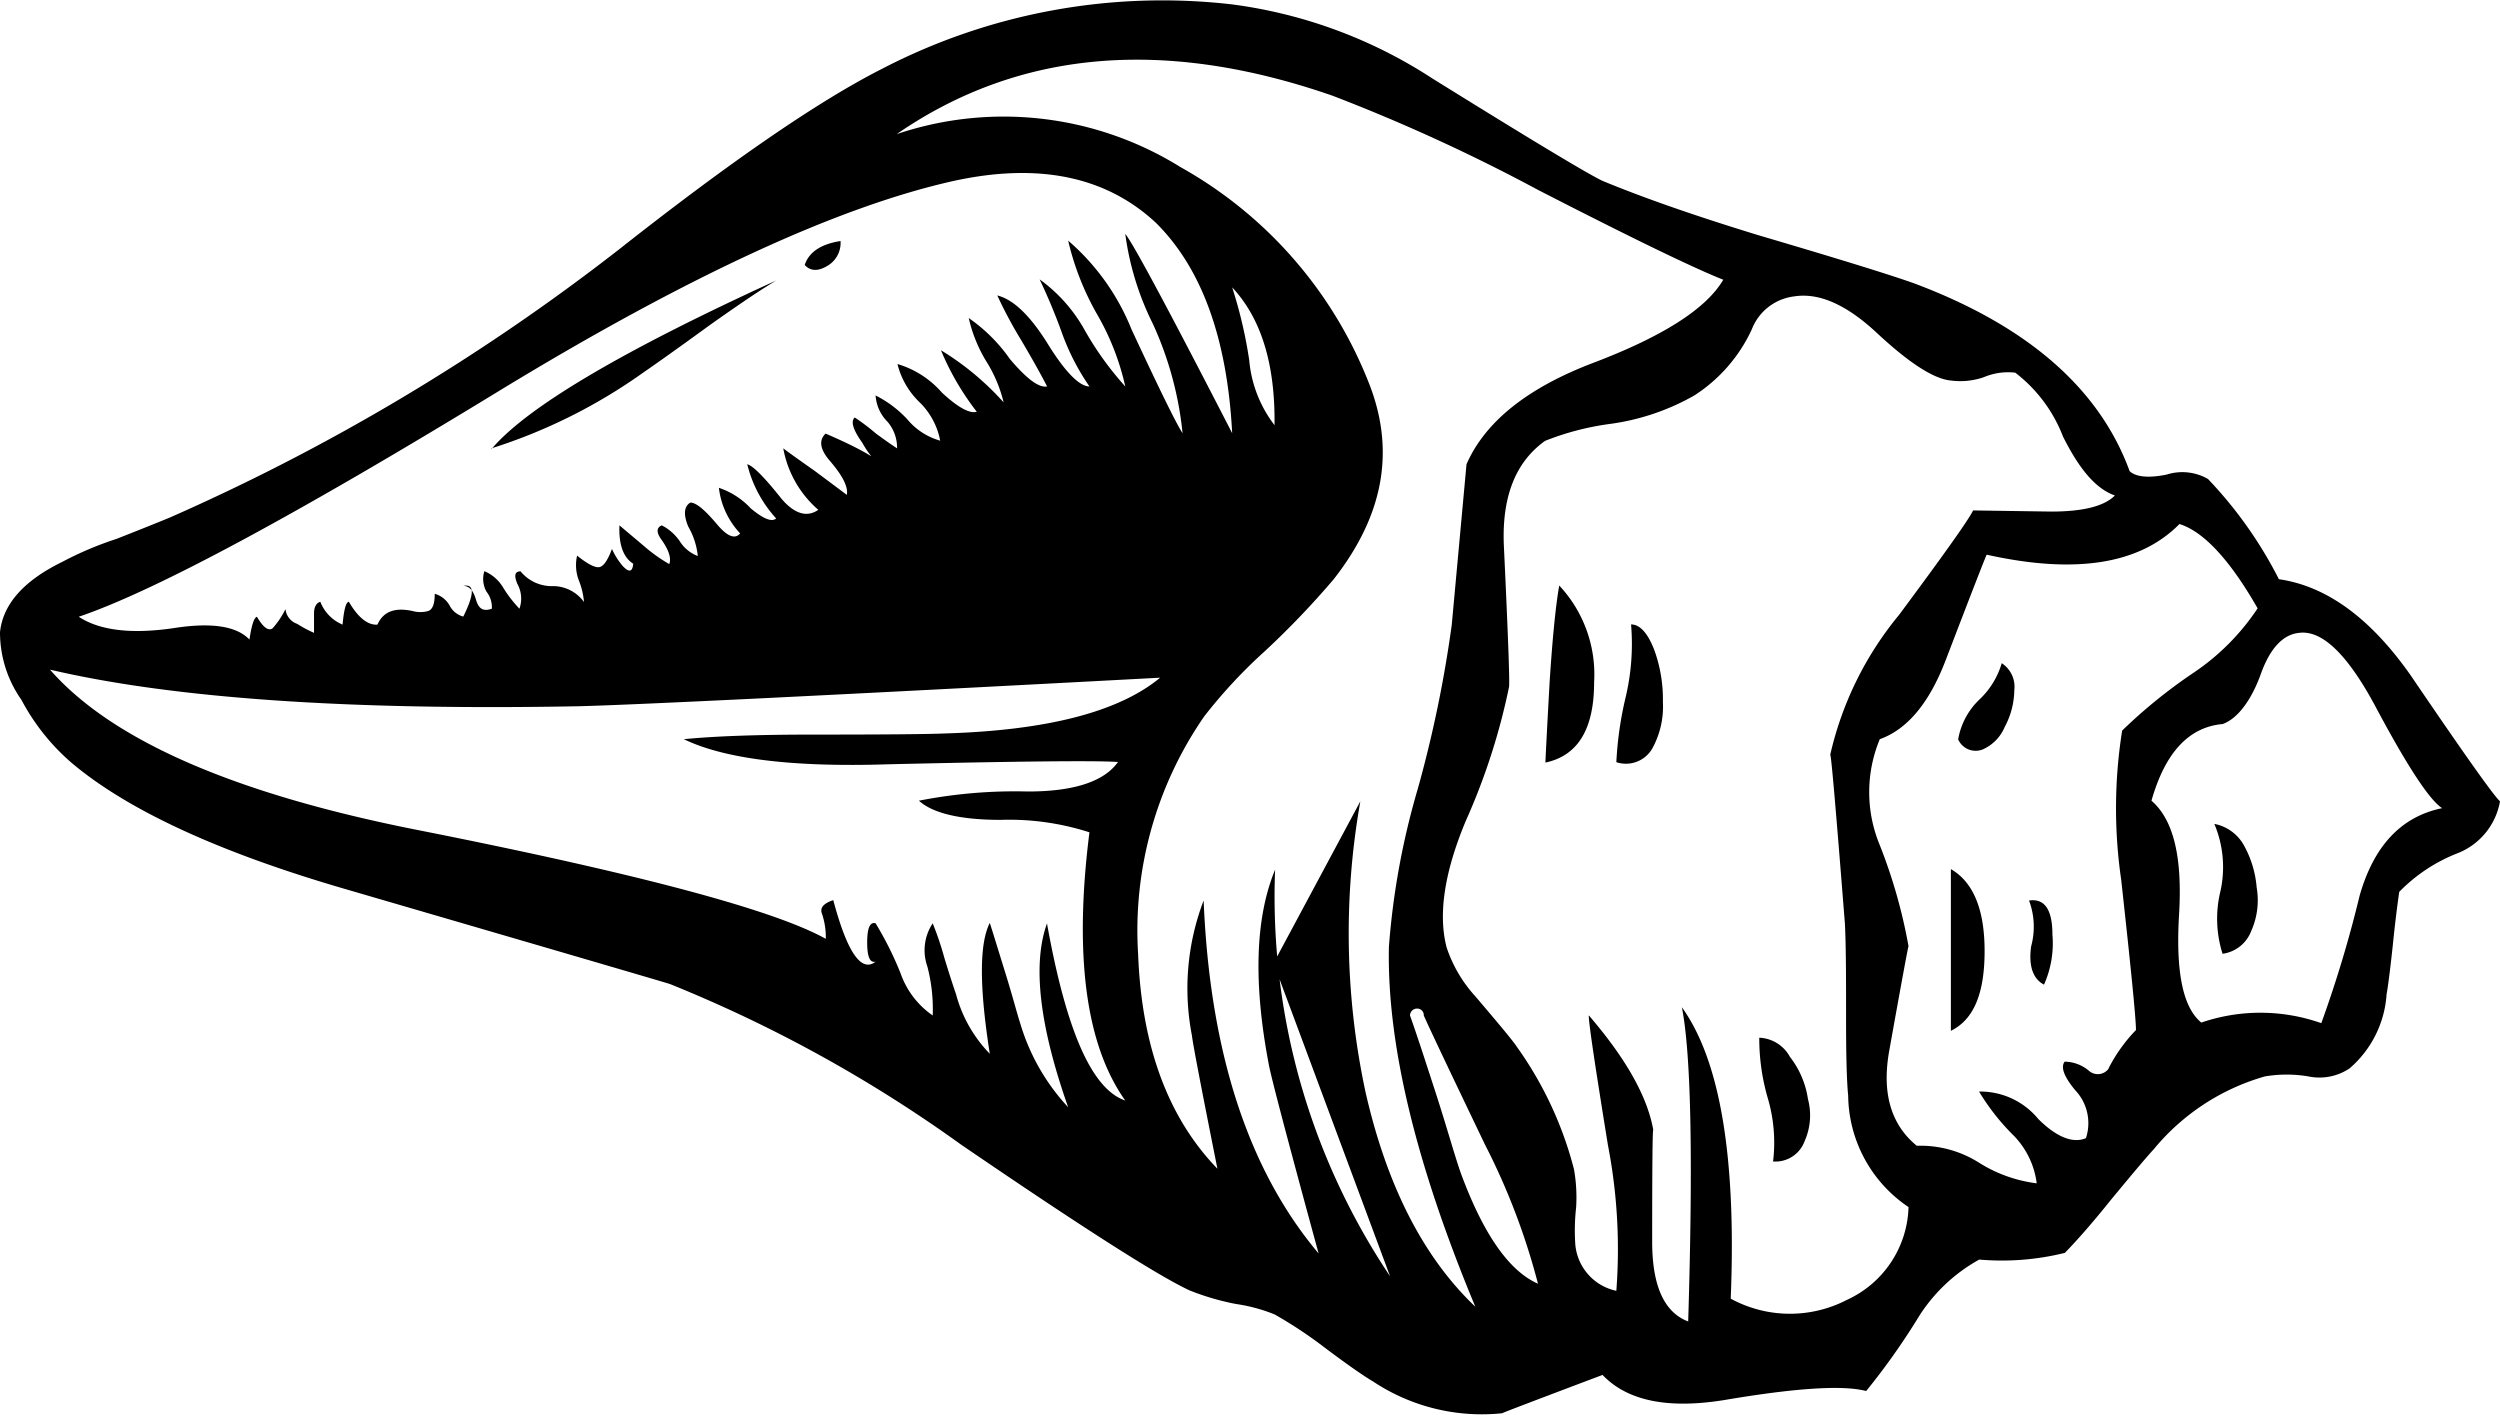<svg xmlns="http://www.w3.org/2000/svg" viewBox="0 0 130.48 73.84"><g id="Calque_2" data-name="Calque 2"><g id="Layer_1" data-name="Layer 1"><path d="M118.94,30.23q3.75.54,6.9,5.05,4.2,6.18,4.64,6.54a3.57,3.57,0,0,1-2.26,2.73,8.62,8.62,0,0,0-3,2c-.1.71-.22,1.63-.33,2.74q-.21,1.95-.33,2.61a5.58,5.58,0,0,1-1.93,3.86,2.82,2.82,0,0,1-2.15.42,6.82,6.82,0,0,0-2.27,0,11.66,11.66,0,0,0-5.8,3.8c-.37.4-1.12,1.29-2.26,2.67-.92,1.15-1.72,2.06-2.38,2.74a13.7,13.7,0,0,1-4.47.35,8.7,8.7,0,0,0-3.26,3.15A36,36,0,0,1,97.4,72.6c-1.22-.32-3.68-.16-7.4.47q-4.43.72-6.36-1.31-5.3,2-5.24,2a10.24,10.24,0,0,1-6.74-1.66c-.48-.28-1.33-.87-2.54-1.78a22.59,22.59,0,0,0-2.6-1.72,8.73,8.73,0,0,0-2-.54,13.1,13.1,0,0,1-2.43-.71q-2.43-1.12-11.93-7.61a72.29,72.29,0,0,0-15.19-8.38q-.49-.16-16.85-4.93Q8.14,43.54,3.72,39.8a11.36,11.36,0,0,1-2.6-3.27A6.14,6.14,0,0,1,0,33c.15-1.46,1.23-2.69,3.26-3.68a17.67,17.67,0,0,1,2.81-1.19c1.4-.55,2.34-.93,2.82-1.13A110.77,110.77,0,0,0,32.33,13Q41.06,6.12,46,3.61A31.74,31.74,0,0,1,64.31.23,25.07,25.07,0,0,1,74.75,4.09q7.74,4.81,8.89,5.35c2,.83,4.68,1.78,8.18,2.85q6.08,1.79,8.06,2.49,8.9,3.33,11.27,9.81c.33.31,1,.37,1.93.18a2.69,2.69,0,0,1,2.16.23A22,22,0,0,1,118.94,30.23Zm-64.29,18c1,5.54,2.32,8.61,4.08,9.21q-3.09-4.35-1.87-14a13.69,13.69,0,0,0-4.64-.65c-2.14,0-3.56-.36-4.26-1a26,26,0,0,1,5.69-.48c2.47,0,4-.55,4.7-1.54q-1.66-.12-12,.12-7.45.24-10.66-1.31,2.43-.24,6.74-.24,5.52,0,6.9-.06,8-.24,11.22-2.91-25.7,1.37-30.33,1.49-18,.34-27.61-1.91Q7.48,40.52,22,43.36,39.07,46.75,43.1,49a3.83,3.83,0,0,0-.22-1.37c-.07-.28.13-.49.61-.65q1.09,4.09,2.21,3.21c-.3.08-.44-.26-.44-1s.14-1.09.44-1A17.78,17.78,0,0,1,47,50.79,4.46,4.46,0,0,0,48.68,53a8.76,8.76,0,0,0-.28-2.56,2.54,2.54,0,0,1,.28-2.25A16.33,16.33,0,0,1,49.29,50c.29.95.5,1.58.61,1.9A7.08,7.08,0,0,0,51.66,55c-.55-3.49-.55-5.76,0-6.83.19.59.46,1.48.83,2.67s.59,2.06.77,2.61a11,11,0,0,0,2.49,4.34Q53.49,51.38,54.65,48.18ZM49.79,9.44q-9,2-23.59,10.87Q10.07,30.17,4.11,32.19c1.1.72,2.74.91,4.91.6,2-.32,3.32-.12,4,.59.11-.75.24-1.15.39-1.19.33.56.6.76.82.6a4.42,4.42,0,0,0,.67-1,.91.91,0,0,0,.61.77,6.3,6.3,0,0,0,.88.47V32c0-.35.15-.55.33-.59a2.12,2.12,0,0,0,1.16,1.19c.07-.79.18-1.19.33-1.19.48.83,1,1.23,1.49,1.19.3-.68.9-.91,1.83-.71a1.54,1.54,0,0,0,.82,0c.23-.08.34-.38.34-.9a1.31,1.31,0,0,1,.77.6,1.12,1.12,0,0,0,.72.59c.59-1.19.59-1.72,0-1.6.29,0,.51.2.66.71s.39.63.83.48a1.3,1.3,0,0,0-.28-.89,1.36,1.36,0,0,1-.11-1.07,2.08,2.08,0,0,1,1,.89,6.78,6.78,0,0,0,.83,1.07A1.58,1.58,0,0,0,27,30.47c-.18-.44-.13-.65.17-.65a2.1,2.1,0,0,0,1.71.77,2,2,0,0,1,1.6.83,3.94,3.94,0,0,0-.27-1.13A2.22,2.22,0,0,1,30.12,29c.55.44.94.64,1.16.6s.44-.36.66-.95a3.66,3.66,0,0,0,.56.89c.33.35.51.32.55-.12-.52-.32-.76-1-.72-2l1.27,1.07a8.14,8.14,0,0,0,1.33.95c.11-.28,0-.69-.39-1.25-.29-.39-.29-.65,0-.77a2.54,2.54,0,0,1,.94.83,1.9,1.9,0,0,0,.94.77,3.87,3.87,0,0,0-.5-1.54c-.26-.63-.22-1.05.11-1.25.33,0,.81.44,1.44,1.19.51.59.9.73,1.16.42a4.18,4.18,0,0,1-1.11-2.38,4,4,0,0,1,1.66,1.07c.66.55,1.1.73,1.33.53A6.48,6.48,0,0,1,39,24.23c.3.08.89.67,1.77,1.78.7.83,1.35,1,1.94.6a5.54,5.54,0,0,1-1.83-3.21c.37.28.92.67,1.66,1.19l1.66,1.24c.07-.43-.22-1-.89-1.78-.51-.59-.59-1.07-.22-1.42,2.32,1,3.32,1.68,3,2-.07-.12-.24-.34-.49-.66A5.36,5.36,0,0,1,45,23.1c-.48-.67-.61-1.11-.39-1.31a10.7,10.7,0,0,1,1.11.84c.48.35.85.61,1.1.77A2.08,2.08,0,0,0,46.31,22a2.12,2.12,0,0,1-.61-1.36,5.84,5.84,0,0,1,1.65,1.24A3.45,3.45,0,0,0,49.07,23,3.78,3.78,0,0,0,48,21a4.16,4.16,0,0,1-1.16-2,4.92,4.92,0,0,1,2.32,1.49c.85.79,1.46,1.11,1.82,1a13.93,13.93,0,0,1-1.87-3.21A14.49,14.49,0,0,1,52.38,21a7.17,7.17,0,0,0-.94-2.2,7.62,7.62,0,0,1-.88-2.2,8.54,8.54,0,0,1,2.15,2.14c.85,1,1.49,1.51,1.94,1.43-.26-.51-.7-1.31-1.33-2.38a23.19,23.19,0,0,1-1.27-2.37c.81.2,1.69,1,2.65,2.55s1.68,2.2,2.16,2.2a12.11,12.11,0,0,1-1.39-2.67,31.32,31.32,0,0,0-1.21-2.92,8.16,8.16,0,0,1,2.37,2.68,16.39,16.39,0,0,0,2.1,2.91,13.26,13.26,0,0,0-1.49-3.8,14.25,14.25,0,0,1-1.49-3.81,12,12,0,0,1,3.31,4.64c1.44,3.09,2.32,4.89,2.66,5.41a18,18,0,0,0-1.55-5.71,14.89,14.89,0,0,1-1.44-4.69q.56.64,5.58,10.4-.39-7.44-4-11Q56.41,8,49.79,9.44Zm-24.14,14q2.76-3.27,14.86-8.8C39.58,15.2,38.41,16,37,17c-1.8,1.31-2.95,2.12-3.42,2.44A28.37,28.37,0,0,1,25.65,23.4ZM43.87,12.58a1.39,1.39,0,0,1-.71,1.31c-.48.28-.87.26-1.16-.06C42.22,13.16,42.84,12.74,43.87,12.58ZM71,41.82A39.48,39.48,0,0,0,71.27,57Q72.94,64.34,77,68.2,72.33,57,72.49,49.42A39.73,39.73,0,0,1,74,41.16a64,64,0,0,0,1.77-8.55l.77-8.38Q78,20.9,83.15,18.94c3.64-1.38,5.91-2.83,6.79-4.34q-2.37-.94-9.67-4.69A93.58,93.58,0,0,0,69.56,5Q56.36.41,46.8,7A17.48,17.48,0,0,1,61.61,8.72a22.18,22.18,0,0,1,9.77,11.11c1.47,3.57.89,7-1.77,10.4A44.42,44.42,0,0,1,66,34a26.41,26.41,0,0,0-3.15,3.39A19.64,19.64,0,0,0,59.4,49.78Q59.67,57,63.54,61q-1.27-6.36-1.33-6.95A12.87,12.87,0,0,1,62.82,47q.49,11.88,6,18.42-2.43-8.91-2.6-9.87-1.22-6.4.33-10.16a35.58,35.58,0,0,0,6,21.22q-6.08-16.35-6.08-16.34ZM64.31,15a23.81,23.81,0,0,1,.89,3.8,6.48,6.48,0,0,0,1.32,3.39C66.56,19,65.82,16.61,64.31,15Zm9.28,38c.3.83.74,2.18,1.33,4s1,3.31,1.32,4.22Q78,66,80.27,67a35.26,35.26,0,0,0-2.76-7.25Q74.75,54,74.31,53a.34.34,0,0,0-.33-.36A.37.37,0,0,0,73.59,53ZM90.33,67.78a6.46,6.46,0,0,0,6.07.06A5.49,5.49,0,0,0,99.61,63a7.1,7.1,0,0,1-3.15-5.82c-.08-.79-.11-2.16-.11-4.1s0-3.65-.06-4.87c-.48-6.07-.73-9-.77-8.8a17.56,17.56,0,0,1,3.59-7.31q3.54-4.76,3.87-5.46l4.08.06c1.66,0,2.77-.28,3.32-.84-1-.35-1.86-1.38-2.71-3.08a7.66,7.66,0,0,0-2.49-3.33,3.26,3.26,0,0,0-1.65.24,3.76,3.76,0,0,1-1.71.17q-1.33-.12-3.87-2.49-2.37-2.21-4.31-1.9a2.72,2.72,0,0,0-2.21,1.72,8.16,8.16,0,0,1-3,3.45,12.19,12.19,0,0,1-4.36,1.48,14.28,14.28,0,0,0-3.43.89c-1.55,1.11-2.26,2.93-2.15,5.47q.33,7,.27,7.37a33.79,33.79,0,0,1-2.26,7q-1.67,4-1,6.59A7.1,7.1,0,0,0,77,52c1.28,1.5,2,2.37,2.15,2.61a19.22,19.22,0,0,1,3,6.42,8.35,8.35,0,0,1,.11,2,10.67,10.67,0,0,0-.05,1.78,2.71,2.71,0,0,0,2.15,2.56,28.61,28.61,0,0,0-.44-7.61c-.66-4.08-1-6.33-1-6.77q2.92,3.39,3.37,6-.06-.24-.06,5.82,0,3.45,1.88,4.16.39-12.76-.33-16.4Q90.78,56.74,90.33,67.78Zm-9.67-28c0-.12.07-1.53.22-4.22.15-2.3.32-4,.5-5a6.79,6.79,0,0,1,1.82,5.05C83.2,38.06,82.35,39.44,80.66,39.8Zm4.47-7.19c.48,0,.89.49,1.22,1.36a7.57,7.57,0,0,1,.44,2.68,4.56,4.56,0,0,1-.55,2.43,1.59,1.59,0,0,1-1.88.72,18.54,18.54,0,0,1,.5-3.45A12.06,12.06,0,0,0,85.13,32.61Zm6.69,21.57a1.91,1.91,0,0,1,1.6,1,4.68,4.68,0,0,1,.94,2.2,3.29,3.29,0,0,1-.17,2.19,1.62,1.62,0,0,1-1.65,1.07,8.19,8.19,0,0,0-.28-3.32A11.12,11.12,0,0,1,91.82,54.18Zm18.23,1.6a8.26,8.26,0,0,1,1.43-2c0-.59-.26-3.21-.77-7.84a25.86,25.86,0,0,1,.05-7.79,26.94,26.94,0,0,1,3.7-3,12.11,12.11,0,0,0,3.37-3.38c-1.43-2.5-2.8-4-4.08-4.4q-3.1,3.15-10.06,1.6-.1.18-2.15,5.53-1.28,3.33-3.43,4.1a7.2,7.2,0,0,0,0,5.53,27.52,27.52,0,0,1,1.5,5.28q0-.16-1,5.41-.61,3.33,1.43,5a5.72,5.72,0,0,1,3.26.89,7.35,7.35,0,0,0,3,1.07A4.34,4.34,0,0,0,105,59.17a11.76,11.76,0,0,1-1.71-2.2,3.92,3.92,0,0,1,3.09,1.43c1,1,1.86,1.28,2.49,1a2.5,2.5,0,0,0-.56-2.5c-.59-.71-.77-1.21-.55-1.49a2,2,0,0,1,1.27.48A.7.7,0,0,0,110.05,55.78Zm-8.23-10.4c1.17.68,1.76,2.1,1.76,4.28s-.55,3.57-1.76,4.16Zm2.65-10.75a1.47,1.47,0,0,1,.66,1.42,4.13,4.13,0,0,1-.5,1.91,2.21,2.21,0,0,1-1.16,1.18,1,1,0,0,1-1.27-.53,3.75,3.75,0,0,1,1.11-2.08A4.27,4.27,0,0,0,104.47,34.63ZM105.9,47c.81-.12,1.22.47,1.22,1.78a5.27,5.27,0,0,1-.44,2.61c-.59-.31-.81-1-.67-2A3.9,3.9,0,0,0,105.9,47Zm15.25,6.41a62.42,62.42,0,0,0,2-6.65c.74-2.61,2.17-4.14,4.31-4.58q-1-.64-3.53-5.4c-1.44-2.66-2.75-3.9-3.93-3.75-.84.08-1.52.8-2,2.14s-1.2,2.34-2,2.62c-1.77.16-3,1.5-3.71,4,1.15,1,1.62,2.93,1.44,5.94s.2,4.85,1.16,5.64A9.54,9.54,0,0,1,121.15,53.4ZM115.57,43a2.25,2.25,0,0,1,1.55,1.13,5.41,5.41,0,0,1,.66,2.19,3.92,3.92,0,0,1-.28,2.26A1.87,1.87,0,0,1,116,49.78a6.05,6.05,0,0,1-.11-3.27A5.8,5.8,0,0,0,115.57,43Z"/></g></g></svg>